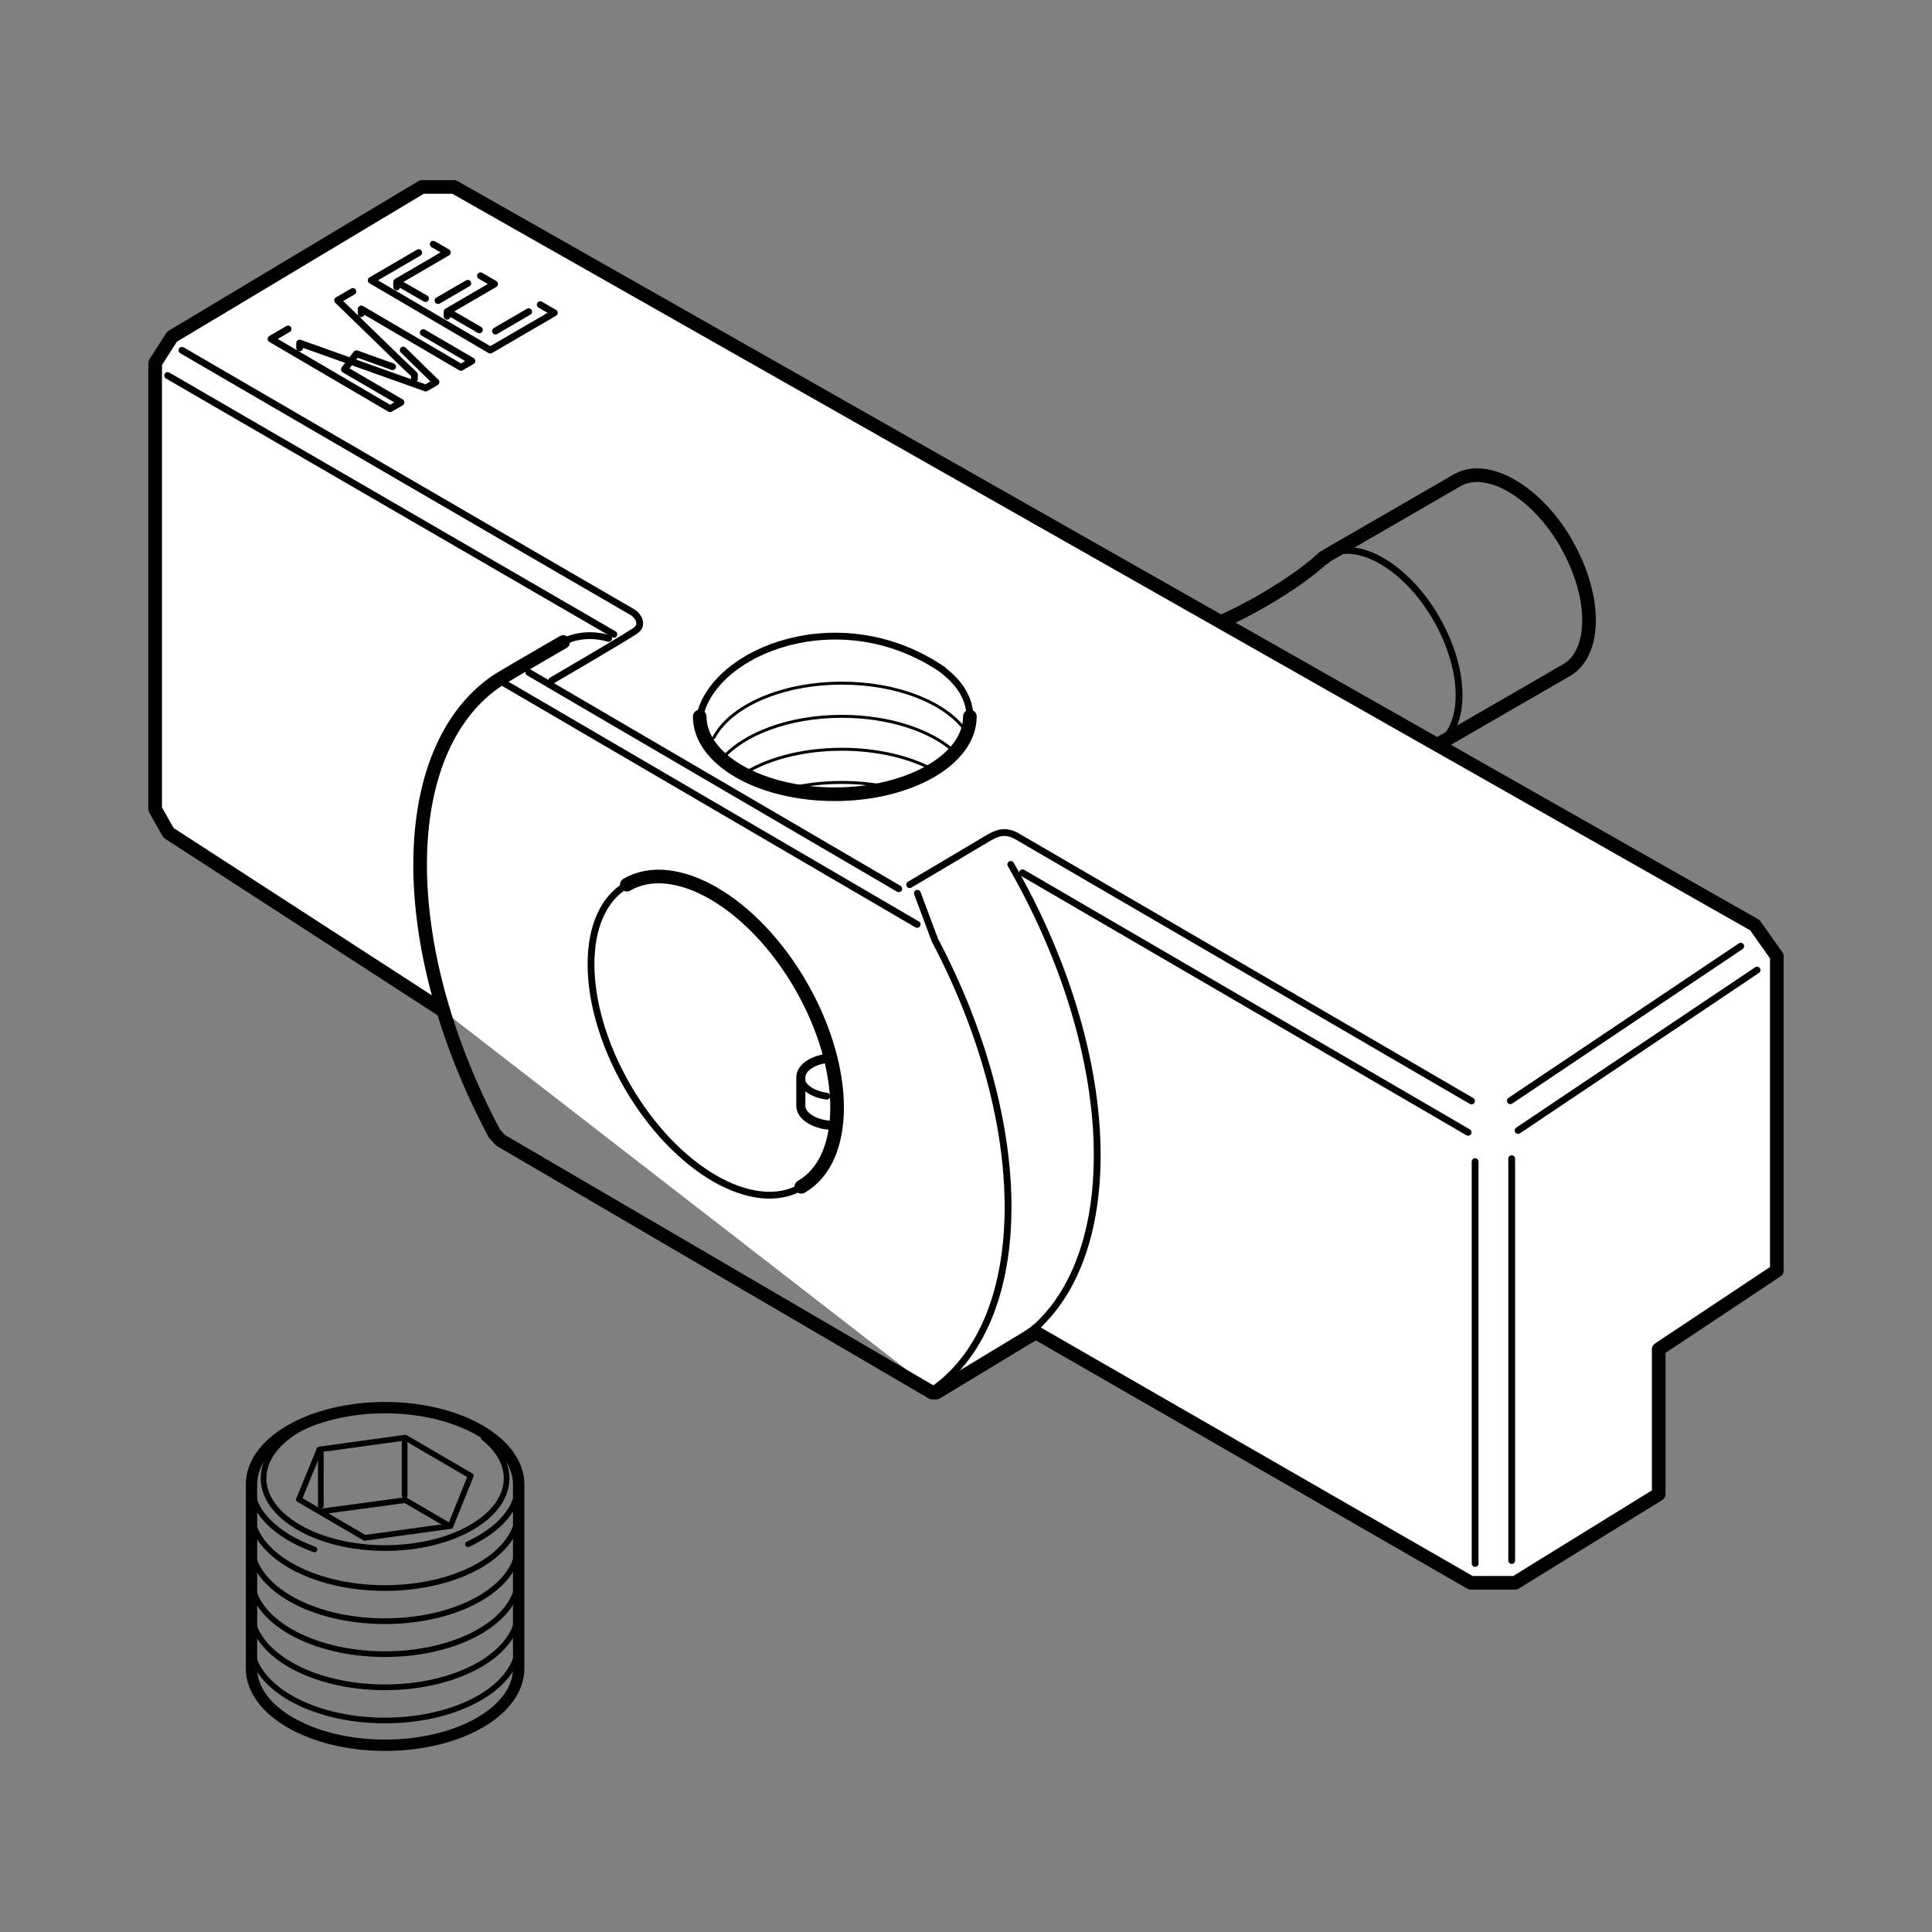 <?xml version="1.0" encoding="UTF-8"?><svg id="_イラスト" xmlns="http://www.w3.org/2000/svg" width="30mm" height="30mm" viewBox="0 0 85.04 85.04"><rect x="0" y="0" width="85.04" height="85.04" fill="#808080" stroke="none"/><defs><style>.cls-1{stroke-width:.5px;}.cls-1,.cls-2,.cls-3,.cls-4,.cls-5,.cls-6,.cls-7{stroke:#000;stroke-linecap:round;stroke-linejoin:round;}.cls-1,.cls-2,.cls-4,.cls-5,.cls-6,.cls-7{fill:none;}.cls-2,.cls-3{stroke-width:.6px;}.cls-3{fill:#fff;}.cls-4{stroke-width:.13px;}.cls-5{stroke-width:.4px;}.cls-6{stroke-width:.25px;}.cls-7{stroke-width:.3px;}</style></defs><path class="cls-7" d="M63.23,32.8c1.33-.77,1.32-3.25,0-5.56-1.33-2.31-3.48-3.55-4.81-2.79"/><path class="cls-2" d="M68.95,23.93c-1.33-2.31-3.49-3.55-4.81-2.79-.2.12-5.52,3.19-5.73,3.31-.05.03-.08.07-.13.11l-.02-.02c-1.25,1.18-3.67,2.54-5.04,3.05-.09.02-.18.05-.26.08-.08.03-.18.06-.25.08h0s-.05.02-.07.04c-1.33.77-1.32,3.25.01,5.56,1.33,2.31,3.48,3.55,4.81,2.79.1-.06.19-.15.28-.23l.02.03c.72-.77,3.04-2.29,5.01-2.95.25-.02.24-.05.45-.18.21-.12,5.52-3.19,5.73-3.31,1.33-.77,1.32-3.25,0-5.56Z"/><path class="cls-7" d="M57.47,30.56c-1.33-2.31-3.48-3.55-4.81-2.79-1.33.77-1.32,3.25.01,5.56,1.33,2.31,3.48,3.55,4.81,2.79,1.33-.77,1.32-3.25-.01-5.56Z"/><polyline class="cls-3" points="19.52 44.5 7.42 36.66 6.83 35.62 6.83 15.98 7.57 14.82 18.57 8.23 19.99 8.23 77.24 40.72 78.21 42.09 78.21 55.93 73.01 59.39 73.01 65.77 66.69 69.67 64.74 69.67 45.59 58.65 41.21 61.3"/><line class="cls-7" x1="22.02" y1="29.97" x2="40.37" y2="40.69"/><path class="cls-7" d="M8.01,15.42s19.51,11.35,19.8,11.51c.29.16.53.58.16.83-.53.36-3.69,2.2-3.69,2.2"/><path class="cls-7" d="M64.77,48.46l-19.99-11.64c-.52-.3-.88-.17-1.3.08-.6.36-3.44,2.04-3.44,2.04"/><line class="cls-7" x1="76.62" y1="41.65" x2="66.48" y2="48.45"/><line class="cls-7" x1="27.02" y1="27.92" x2="7.38" y2="16.53"/><line class="cls-7" x1="64.62" y1="49.84" x2="45.01" y2="38.42"/><line class="cls-7" x1="77.34" y1="42.7" x2="66.82" y2="49.76"/><line class="cls-7" x1="66.54" y1="51" x2="66.54" y2="68.69"/><line class="cls-7" x1="64.93" y1="51.13" x2="64.93" y2="68.82"/><path class="cls-7" d="M42.69,31.54c0-.77-.44-1.47-1.18-2.04"/><path class="cls-2" d="M30.8,31.54c0,1.89,2.66,3.42,5.94,3.42s5.95-1.53,5.95-3.42"/><path class="cls-2" d="M35.27,52.24c2.11-1.22,2.1-5.18-.02-8.86-2.12-3.67-5.55-5.66-7.66-4.44"/><path class="cls-7" d="M27.59,38.95c-2.11,1.22-2.1,5.18.02,8.86,2.12,3.67,5.55,5.66,7.66,4.44"/><path class="cls-7" d="M41.12,61.14c4.33-3.12,4.33-11.61.03-19.76l-.77-2.06"/><path class="cls-7" d="M43.89,59.58c.46-.27,1.52-.96,1.9-1.33"/><path class="cls-7" d="M45.78,58.25c3.74-3.68,3.31-12.22-1.29-20.2"/><line class="cls-7" x1="39.56" y1="39.12" x2="23.28" y2="29.6"/><path class="cls-5" d="M36.38,46.59c-.65.09-1.13.43-1.13.83v1.26c0,.47.67.86,1.49.86"/><path class="cls-7" d="M35.26,47.42c0,.4.48.74,1.13.83"/><path class="cls-2" d="M24.79,28.26c-1.05.61-2.83,1.64-2.92,1.71-4.47,3.05-4.5,11.67-.11,19.92l.27.3,19.01,11.11"/><path class="cls-7" d="M24.79,28.26c.4-.23,1.15-.41,2-.16"/><path class="cls-7" d="M18.63,14.64l2.14,1.25-.48.28-4.39-2.57v.21M18.24,16.67v-.18c-.15-.14-.36-.34-.64-.61l-2.74-2.66.67-.39M17.28,16.14,15.69,15.57,15.16,16.26l2.49,1.45-.48.28-5.24-3.07.75-.44M17.75,15.41l1.44,1.41-.45.26-5.55-1.98v.21"/><path class="cls-7" d="M19.07,10.75l.62.36-2.23,1.3v.22M23.78,13.41l.62.36-2.82,1.64-5.24-3.07,2.09-1.22M21.81,14.57l1.46-.85M21.15,12.14l.62.36-2.09,1.22v.2M19.28,13.23l1.31-.76"/><line class="cls-7" x1="17.56" y1="12.47" x2="18.73" y2="13.14"/><line class="cls-7" x1="19.72" y1="13.72" x2="21.1" y2="14.52"/><path class="cls-1" d="M22.83,65.34c0-1.86-2.63-3.38-5.88-3.38s-5.88,1.51-5.88,3.38v8.1c0,1.86,2.63,3.38,5.88,3.38s5.88-1.51,5.88-3.38v-8.1Z"/><path class="cls-6" d="M11.06,72.35c0,1.86,2.63,3.38,5.88,3.38s5.88-1.51,5.88-3.38"/><path class="cls-6" d="M11.06,70.89c0,1.86,2.63,3.38,5.88,3.38s5.88-1.51,5.88-3.38"/><path class="cls-6" d="M11.06,69.43c0,1.86,2.63,3.38,5.88,3.38s5.88-1.51,5.88-3.38"/><path class="cls-6" d="M11.06,67.98c0,1.86,2.63,3.38,5.88,3.38s5.88-1.51,5.88-3.38"/><path class="cls-6" d="M11.06,66.52c0,1.86,2.63,3.38,5.88,3.38s5.88-1.51,5.88-3.38"/><path class="cls-6" d="M13.84,68.2c-1.67-.6-2.78-1.66-2.78-2.87,0-1.86,2.63-3.38,5.88-3.38s5.88,1.51,5.88,3.38c0,1.07-.87,2.02-2.22,2.64"/><path class="cls-6" d="M21.29,63.28c.63.5,1.01,1.12,1.01,1.79,0,1.7-2.4,3.07-5.35,3.07s-5.35-1.38-5.35-3.07c0-1.02.87-1.93,2.22-2.49"/><polyline class="cls-6" points="13.16 66 14.06 63.8 17.84 63.28 20.72 64.96"/><polyline class="cls-6" points="20.72 64.96 19.83 67.17 16.05 67.69 13.16 66"/><polyline class="cls-6" points="14.21 66.52 17.84 66.03 19.67 67.1"/><line class="cls-6" x1="17.81" y1="63.48" x2="17.81" y2="65.82"/><line class="cls-6" x1="14.12" y1="63.97" x2="14.12" y2="66.28"/><path class="cls-7" d="M41.51,29.49c-4.5-3.09-10.09-.86-10.71,2.04"/><path class="cls-4" d="M31.42,32.47c.73-1.39,2.98-2.4,5.64-2.4,2.44,0,4.53.85,5.42,2.06"/><path class="cls-4" d="M31.75,33.44c.95-1.13,2.97-1.91,5.31-1.91,2.1,0,3.94.63,4.98,1.58"/><path class="cls-4" d="M32.58,34.16c1.08-.73,2.68-1.18,4.48-1.18,1.55,0,2.96.34,4.01.9"/><path class="cls-4" d="M34.65,34.73c.73-.19,1.55-.29,2.41-.29.81,0,1.59.09,2.29.27"/></svg>